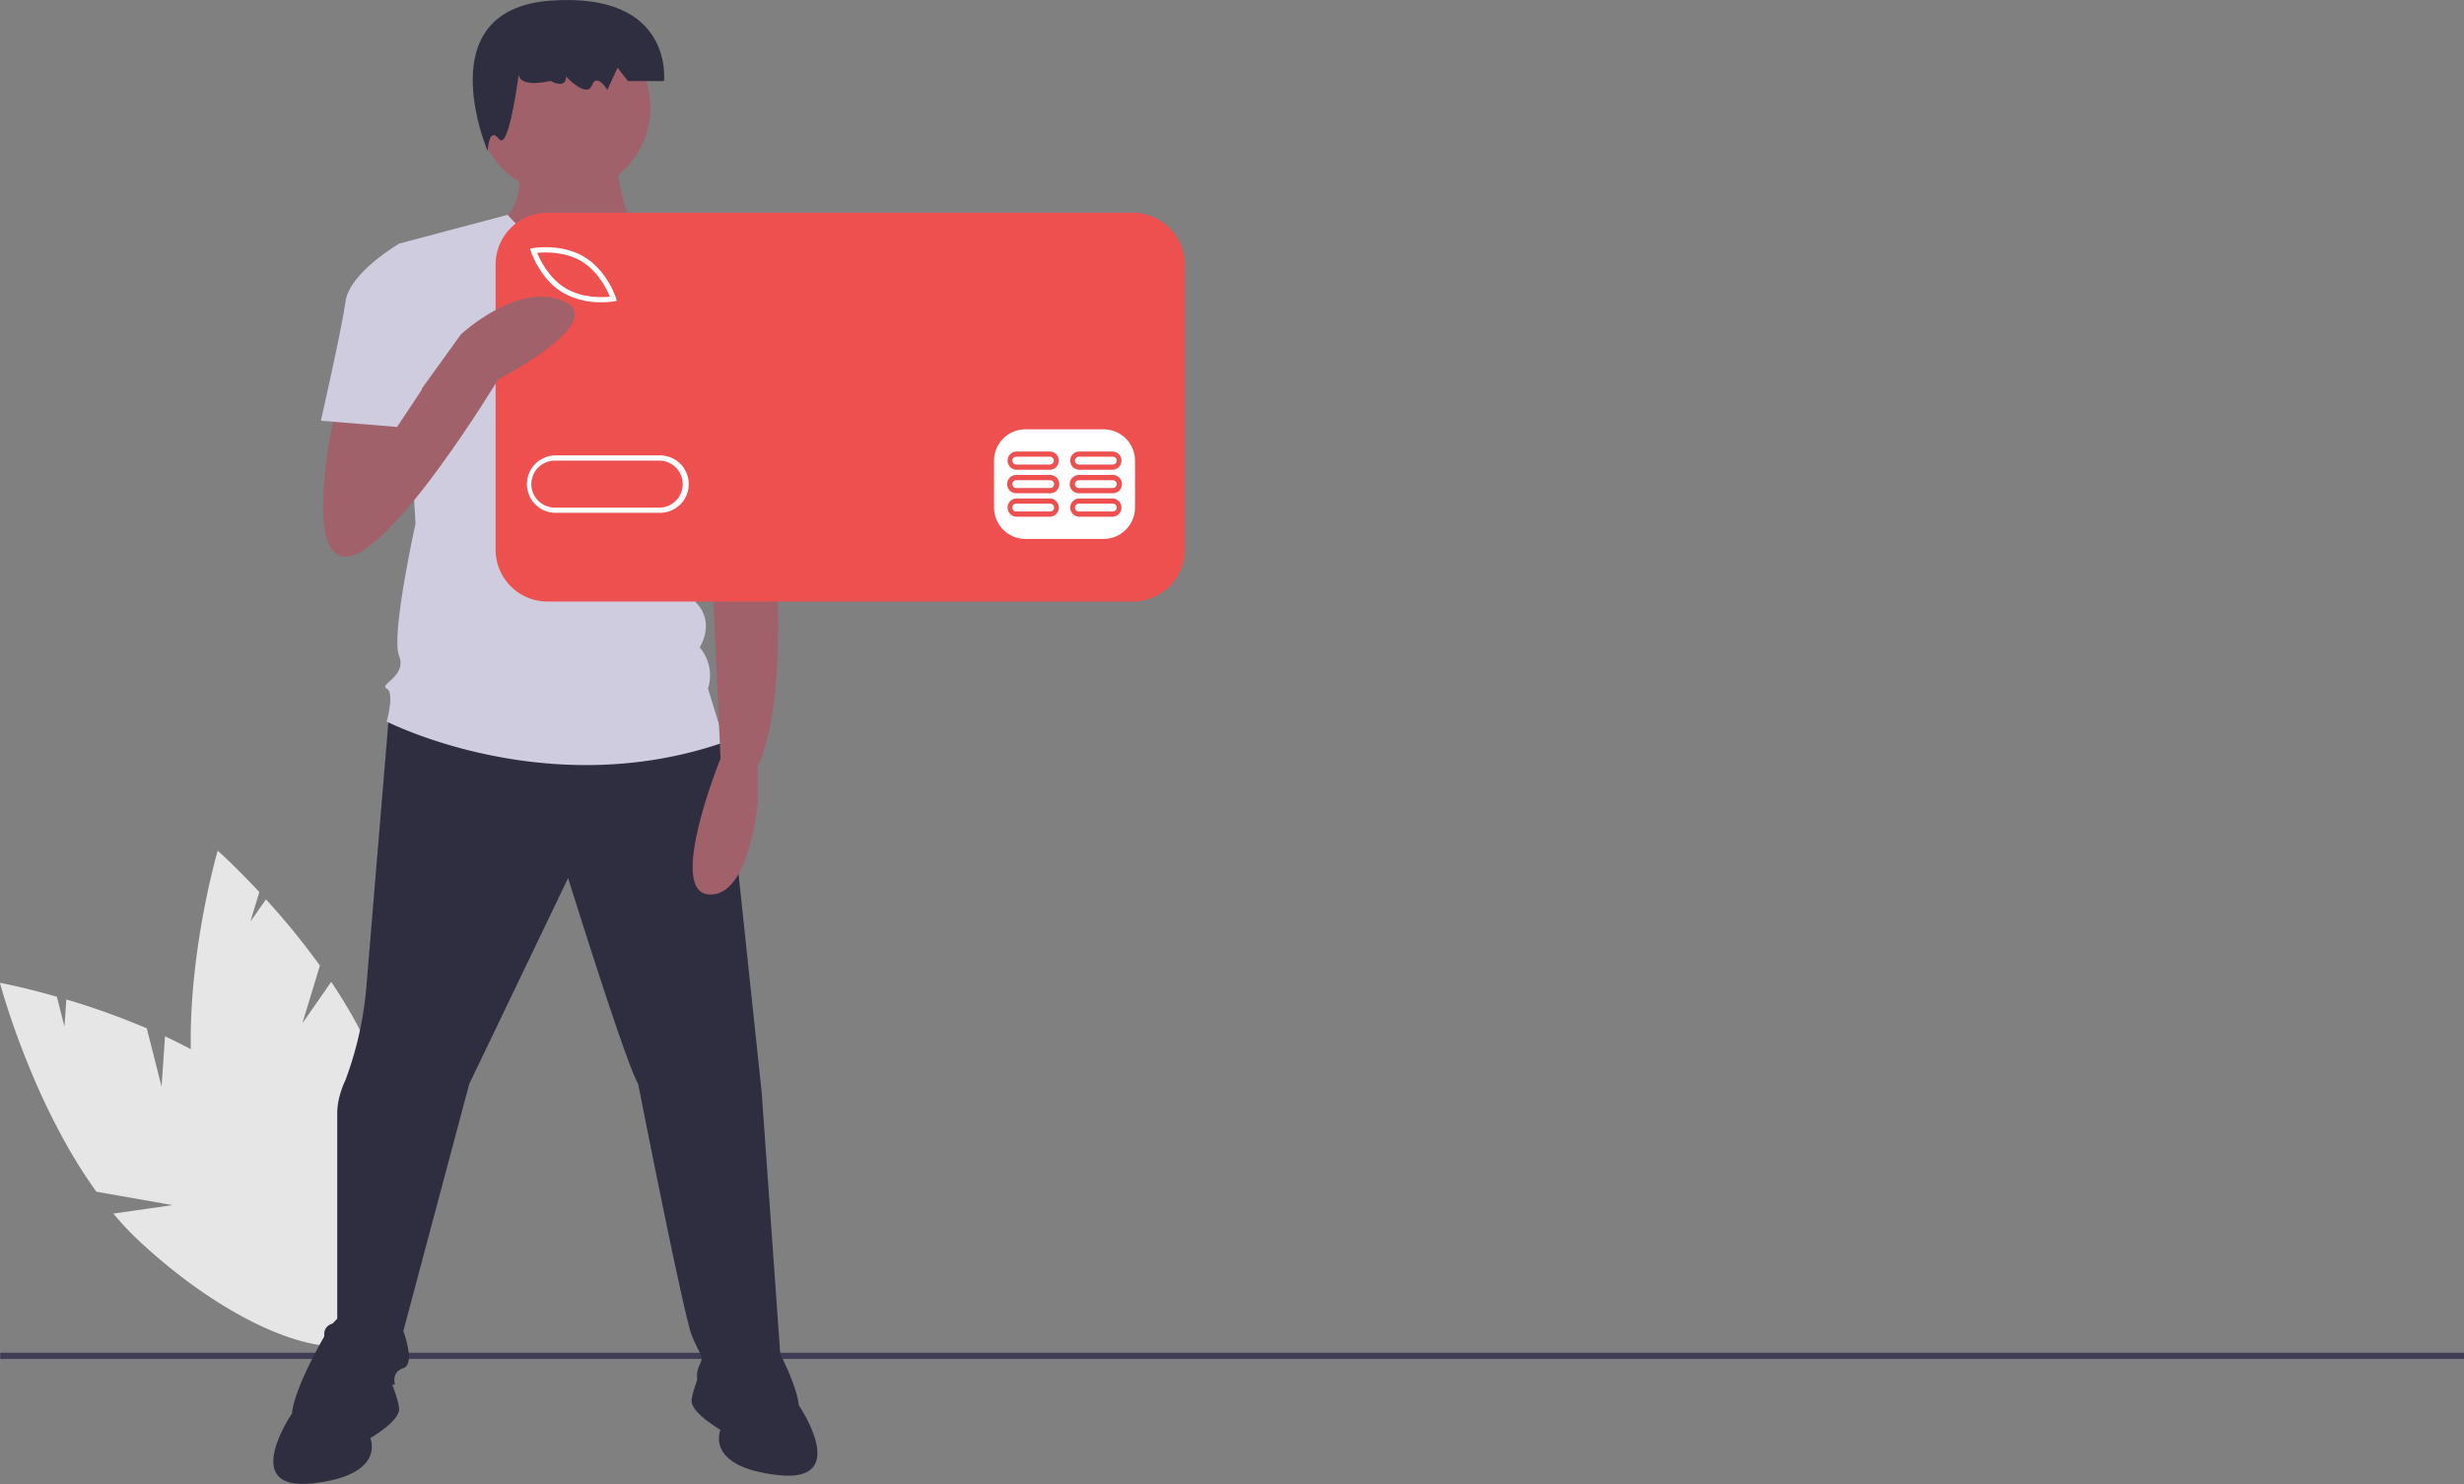 <svg xmlns="http://www.w3.org/2000/svg" viewBox="0 0 888.08 534.97"><rect x="0" y="0" width="888.08" height="534.97" fill="#808080" stroke="none"/><title>generate-refund2</title><path d="M58.23,391.7l-5.33-21a272.39,272.39,0,0,0-29-10.4l-.67,9.78-2.73-10.77c-12.21-3.49-20.52-5-20.52-5s11.22,42.68,34.76,75.3l27.43,4.82-21.31,3.07a109.56,109.56,0,0,0,9.53,10.1c34.24,31.78,72.38,46.36,85.18,32.57S131,429.37,96.78,397.59c-10.62-9.86-24-17.76-37.3-24Z" transform="translate(0 0)" style="fill:#e6e6e6"/><path d="M109,368.86l6.3-20.77a272.7,272.7,0,0,0-19.43-23.87l-5.63,8,3.23-10.63c-8.65-9.3-15-14.91-15-14.91S66,349,69.29,389.12l21,18.31L70.46,399a110,110,0,0,0,2.93,13.57c12.89,44.91,38,77.11,56.09,71.92s22.31-45.81,9.43-90.71c-4-13.92-11.32-27.58-19.53-39.81Z" transform="translate(0 0)" style="fill:#e6e6e6"/><rect x="0.08" y="487.65" width="888" height="2.24" style="fill:#3f3d56"/><path d="M140.38,255.61s-6.92,83.15-8.4,101a126.71,126.71,0,0,1-7.43,32.66s-3,5.94-3,11.88v75.72s-5.93,0-4.45,5.94,3,16.34,3,16.34h22.27s-1.48-4.46,3-5.94,0-13.37,0-13.37l23.76-89.08,35.63-74.24S225.52,383.3,230,390.73c0,0,16.34,83.15,19.3,90.57s4.46,7.42,3,10.39-1.48,5.94,0,7.43,29.7,0,29.7,0L274.52,393.7,261.15,267.49l-68.3-20.78Z" transform="translate(0 0)" style="fill:#2f2e41"/><path d="M136.43,487.24s-7.42-26.73-19.3-5.94-11.88,28.21-11.88,28.21-19.3,28.21,7.43,25.24,20.78-16.33,20.78-16.33,10.4-5.94,10.4-10.4S136.43,487.24,136.43,487.24Z" transform="translate(0 0)" style="fill:#2f2e41"/><path d="M256.7,484.27s7.42-26.73,19.3-5.94,11.88,28.21,11.88,28.21,19.3,28.21-7.43,25.24-20.78-16.33-20.78-16.33-10.4-5.94-10.4-10.39S256.7,484.27,256.7,484.27Z" transform="translate(0 0)" style="fill:#2f2e41"/><path d="M186.91,55.17s3,19.3-5.93,23.76,19.3,20.78,26.72,20.78,20.79-14.84,20.79-14.84-7.43-22.28-5.94-26.73Z" transform="translate(0 0)" style="fill:#a0616a"/><circle cx="203.25" cy="38.84" r="31.18" style="fill:#a0616a"/><path d="M264.12,102.68,227,80.19s-21.11,24-44-2.75l-39.18,10.4,5.94,101s-8.91,40.09-5.94,47.51-7.43,10.4-4.46,11.88,0,11.88,0,11.88,57.91,29.69,121.75,7.42l-5.94-19.3a15.57,15.57,0,0,0-3-14.85s5.94-8.91-1.48-16.33c0,0,3-13.36-4.46-19.3l-1.48-20.79,4.45-10.39Z" transform="translate(0 0)" style="fill:#cfcce0"/><path d="M187.29,24.36s-3.72,8,11.15,4.83c0,0,5.58,3.21,5.58-1.61,0,0,7.43,8,9.29,3.22s5.58,1.6,5.58,1.6l3.71-8,3.72,4.83h13S243.05-3,198.44.23s-22.66,54.2-22.66,54.2.36-9.15,4.08-4.33S187.29,24.36,187.29,24.36Z" transform="translate(0 0)" style="fill:#2f2e41"/><path d="M277.49,162.07,279,193.25s5.94,57.91-5.94,83.15v13.36s-3,34.15-17.82,32.67,4.46-49,4.46-49l-3-65.33-3-37.12Z" transform="translate(0 0)" style="fill:#a0616a"/><path d="M247.79,104.17l14.81-2.41a72.26,72.26,0,0,1,20.82,38c4.46,23.76,5.94,28.21,5.94,28.21l-35.63,8.91-19.3-37.12Z" transform="translate(0 0)" style="fill:#cfcce0"/><rect x="184.02" y="87.22" width="234.31" height="116.39" style="fill:#fff"/><path d="M209.6,94.22c-6-3.62-13.28-3.34-16-3.06,1.06,2.56,4.21,9.1,10.23,12.73s13.28,3.34,16,3.07C218.78,104.39,215.62,97.85,209.6,94.22Z" transform="translate(0 0)" style="fill:#ee5050"/><path d="M237.89,166.06H200.27a8.47,8.47,0,1,0,0,16.93h37.62a8.47,8.47,0,0,0,0-16.93Z" transform="translate(0 0)" style="fill:#ee5050"/><path d="M408.26,76.7H197.32a18.69,18.69,0,0,0-18.69,18.69h0V198.16a18.69,18.69,0,0,0,18.69,18.69H408.26A18.69,18.69,0,0,0,427,198.16V95.39A18.69,18.69,0,0,0,408.26,76.7ZM192.1,89.45c.42-.08,10.29-1.76,18.47,3.16s11.32,14.44,11.45,14.84l.33,1-1.06.18a28,28,0,0,1-4.58.34,27.31,27.31,0,0,1-13.89-3.5c-8.18-4.92-11.32-14.44-11.45-14.84l-.33-1Zm45.79,95.42H200.27a10.35,10.35,0,0,1,0-20.7h37.62a10.35,10.35,0,0,1,0,20.7ZM409.08,183a11.32,11.32,0,0,1-11.29,11.28H369.57A11.33,11.33,0,0,1,358.28,183V166.06a11.33,11.33,0,0,1,11.29-11.29h28.22a11.32,11.32,0,0,1,11.29,11.29Z" transform="translate(0 0)" style="fill:#ee5050"/><path d="M378.51,179.69H366.28a3.3,3.3,0,0,0,0,6.59h12.23a3.3,3.3,0,0,0,0-6.59Zm0,4.71H366.28a1.41,1.41,0,1,1,0-2.82h12.23a1.41,1.41,0,1,1,0,2.82Z" transform="translate(0 0)" style="fill:#ee5050"/><path d="M401.08,179.69H388.85a3.3,3.3,0,0,0,0,6.59h12.23a3.3,3.3,0,0,0,0-6.59Zm0,4.71H388.85a1.41,1.41,0,0,1,0-2.82h12.23a1.41,1.41,0,1,1,0,2.82Z" transform="translate(0 0)" style="fill:#ee5050"/><path d="M378.51,171.23H366.28a3.29,3.29,0,1,0,0,6.58h12.23a3.29,3.29,0,0,0,0-6.58Zm0,4.7H366.28a1.41,1.41,0,1,1,0-2.82h12.24a1.41,1.41,0,0,1,0,2.82Z" transform="translate(0 0)" style="fill:#ee5050"/><path d="M401.08,171.23H388.85a3.29,3.29,0,0,0,0,6.58h12.23a3.29,3.29,0,1,0,0-6.58Zm0,4.7H388.85a1.41,1.41,0,0,1,0-2.82h12.24a1.42,1.42,0,0,1,1.42,1.41,1.41,1.41,0,0,1-1.41,1.41Z" transform="translate(0 0)" style="fill:#ee5050"/><path d="M378.51,162.76H366.28a3.3,3.3,0,0,0,0,6.59h12.23a3.3,3.3,0,0,0,0-6.59Zm0,4.71H366.28a1.41,1.41,0,0,1-1.41-1.41,1.42,1.42,0,0,1,1.41-1.42h12.23a1.42,1.42,0,0,1,0,2.83Z" transform="translate(0 0)" style="fill:#ee5050"/><path d="M401.08,162.76H388.85a3.3,3.3,0,0,0,0,6.59h12.23a3.3,3.3,0,0,0,0-6.59Zm0,4.71H388.85a1.41,1.41,0,0,1-1.41-1.41,1.42,1.42,0,0,1,1.41-1.42h12.23a1.42,1.42,0,0,1,1.41,1.42A1.41,1.41,0,0,1,401.08,167.47Z" transform="translate(0 0)" style="fill:#ee5050"/><path d="M121.58,144.26s-13.36,56.42,3,56.42,54.94-63.85,54.94-63.85,40.09-20.78,23.76-28.21-37.12,11.88-37.12,11.88l-24,33.3-1.25-17Z" transform="translate(0 0)" style="fill:#a0616a"/><path d="M152.76,96.74l-8.9-8.9S126,98.23,124.55,108.62s-8.9,43.06-8.9,43.06l27.46,2.23L152,140.54Z" transform="translate(0 0)" style="fill:#cfcce0"/></svg>